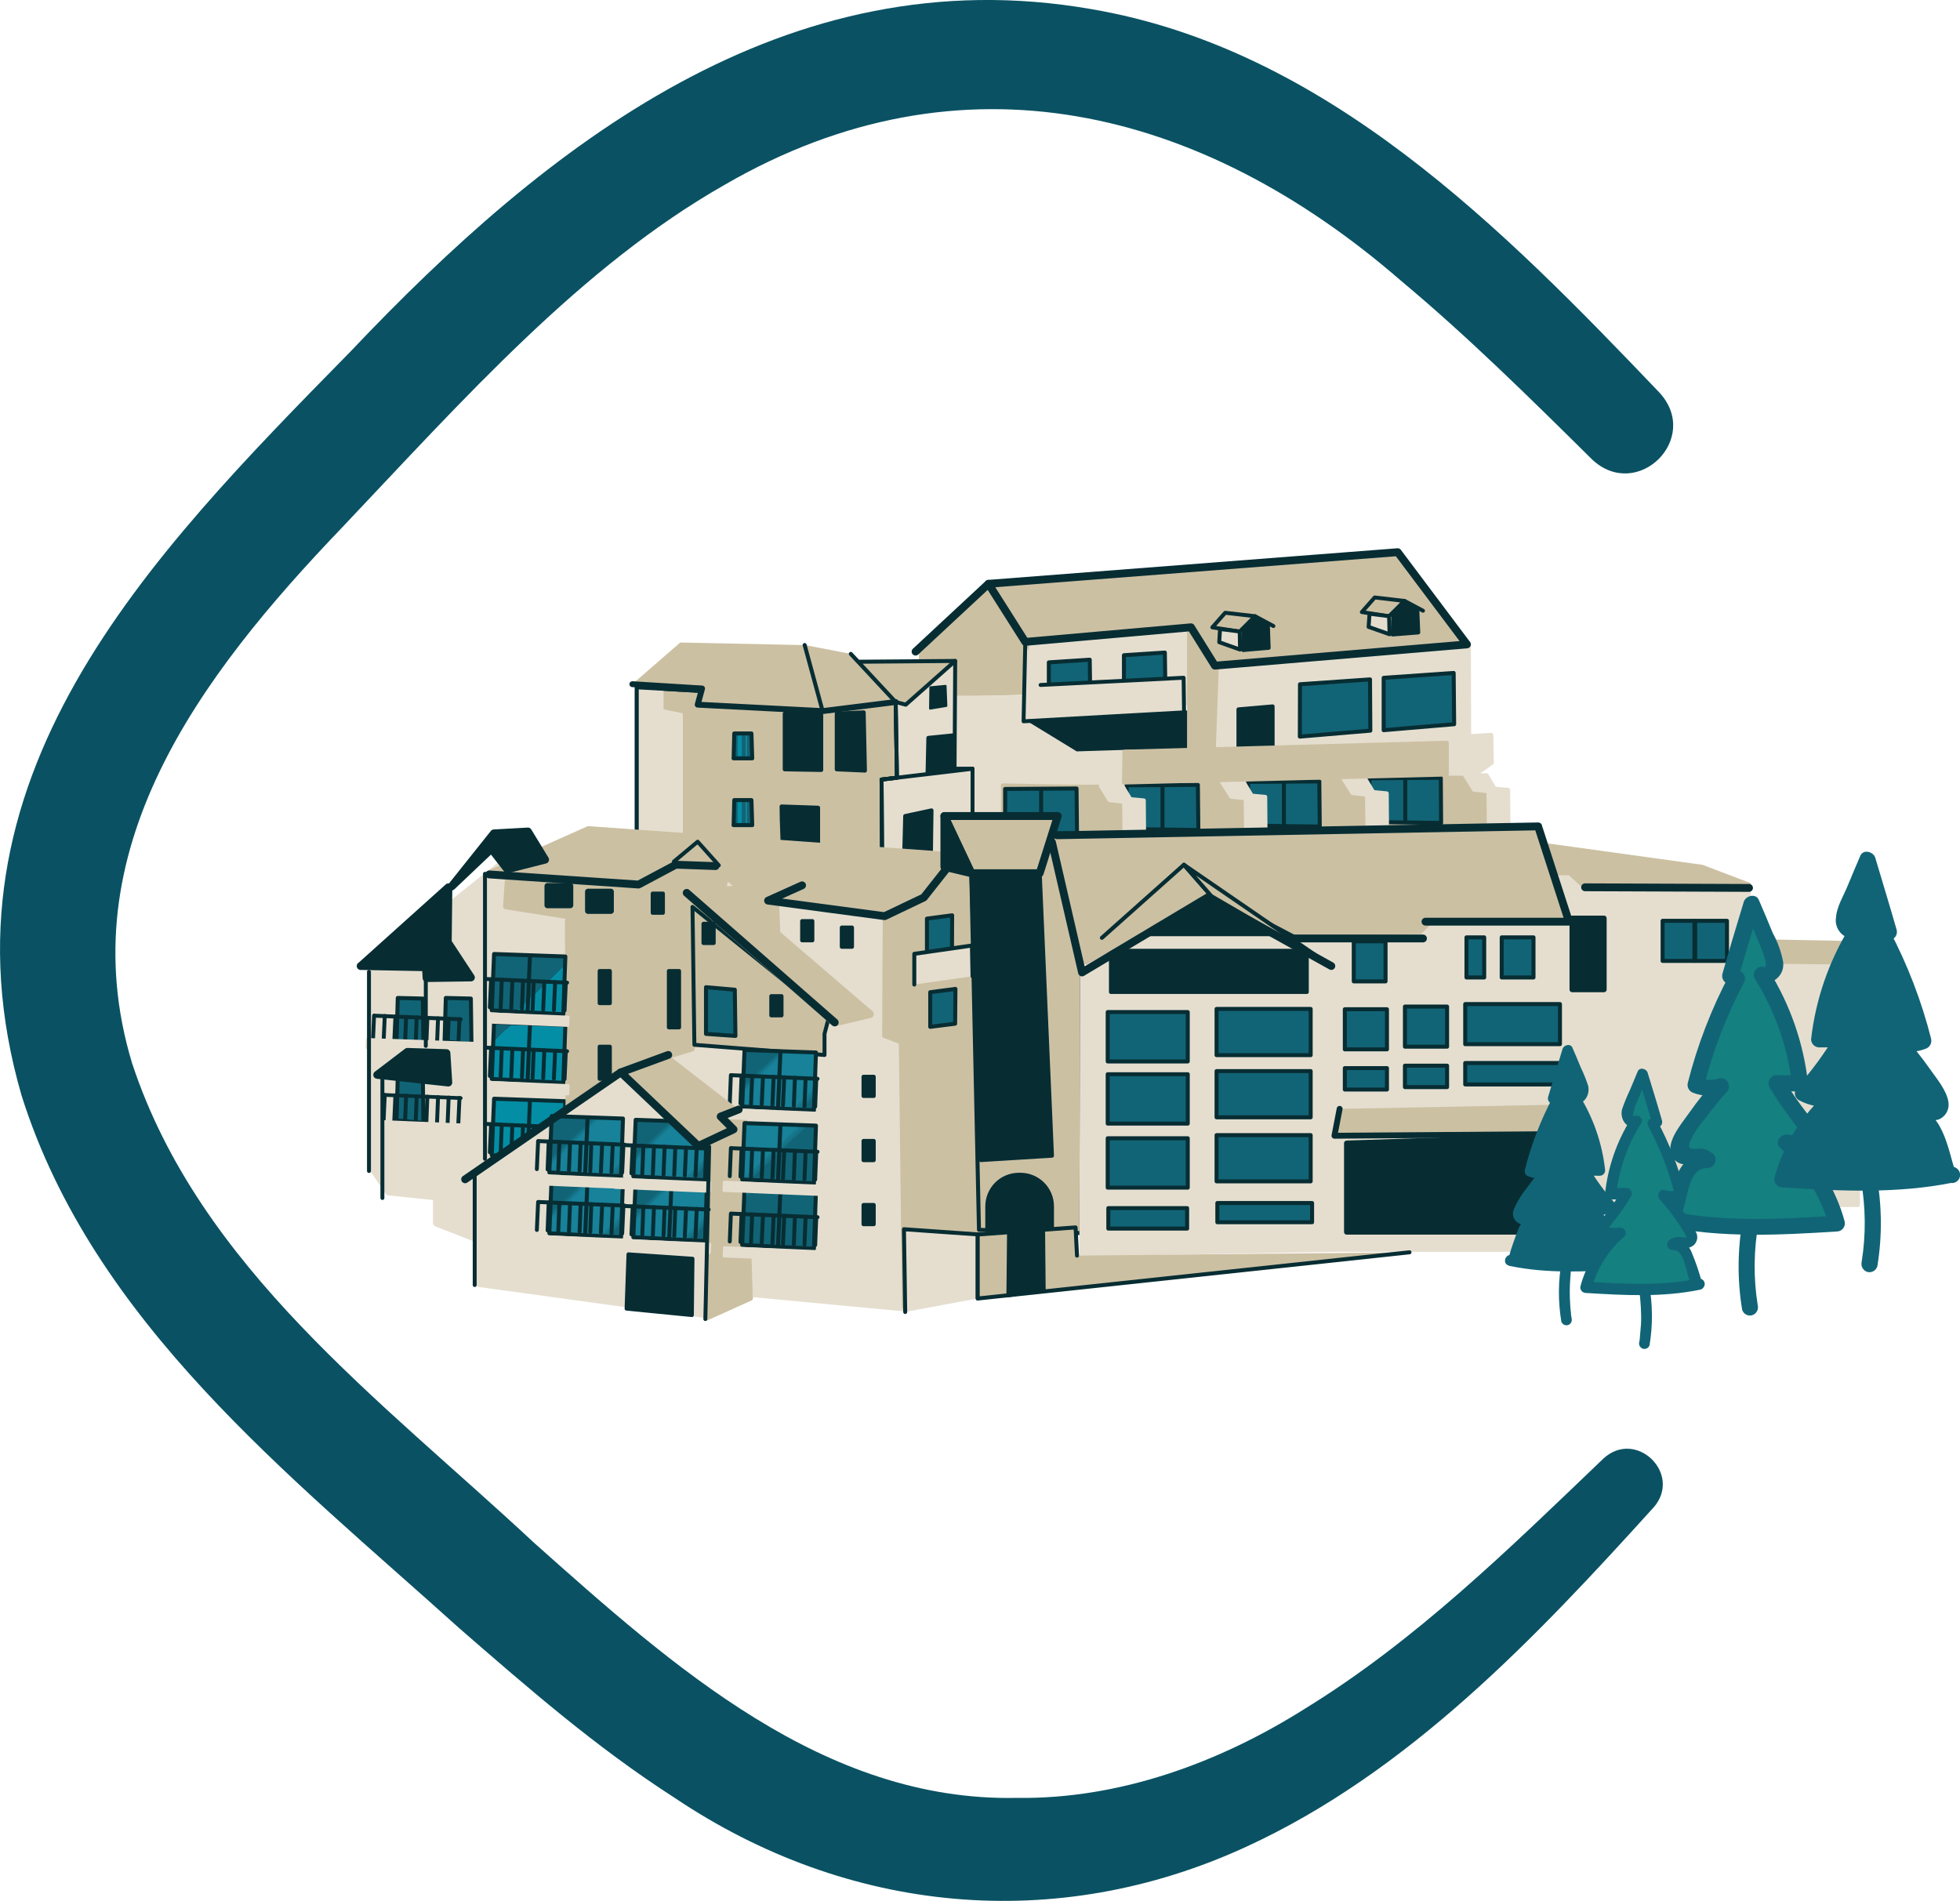 <?xml version="1.0" encoding="UTF-8"?>
<svg id="Layer_1" xmlns="http://www.w3.org/2000/svg" version="1.1" xmlns:xlink="http://www.w3.org/1999/xlink" viewBox="0 0 249.72 242.22">
  <!-- Generator: Adobe Illustrator 29.8.1, SVG Export Plug-In . SVG Version: 2.1.1 Build 2)  -->
  <defs>
    <style>
      .st0, .st1, .st2, .st3, .st4, .st5, .st6, .st7, .st8, .st9, .st10, .st11, .st12, .st13, .st14, .st15, .st16, .st17, .st18, .st19, .st20, .st21, .st22, .st23, .st24, .st25, .st26, .st27, .st28, .st29, .st30, .st31, .st32, .st33, .st34, .st35, .st36, .st37, .st38, .st39, .st40, .st41, .st42, .st43, .st44, .st45, .st46, .st47, .st48, .st49, .st50, .st51, .st52, .st53, .st54, .st55, .st56, .st57, .st58, .st59, .st60, .st61, .st62, .st63, .st64, .st65, .st66, .st67, .st68, .st69, .st70, .st71, .st72, .st73, .st74 {
        stroke-linecap: round;
        stroke-linejoin: round;
      }

      .st0, .st6, .st9, .st19, .st75, .st24, .st43, .st48, .st60, .st71 {
        fill: #ccc0a3;
      }

      .st0, .st6, .st19, .st48, .st60 {
        stroke: #ccc0a3;
      }

      .st0, .st42 {
        stroke-width: .76px;
      }

      .st1 {
        fill: url(#linear-gradient40);
      }

      .st1, .st2, .st3, .st4, .st5, .st7, .st8, .st9, .st10, .st11, .st12, .st13, .st14, .st16, .st17, .st18, .st20, .st22, .st23, .st24, .st25, .st26, .st27, .st28, .st29, .st30, .st31, .st32, .st34, .st35, .st36, .st37, .st38, .st39, .st40, .st41, .st42, .st43, .st44, .st45, .st46, .st47, .st49, .st50, .st51, .st52, .st53, .st54, .st55, .st56, .st57, .st58, .st59, .st61, .st62, .st63, .st65, .st66, .st67, .st68, .st70, .st71, .st74 {
        stroke: #072d33;
      }

      .st1, .st2, .st4, .st5, .st8, .st10, .st11, .st13, .st15, .st17, .st20, .st22, .st23, .st24, .st25, .st26, .st27, .st30, .st31, .st32, .st33, .st34, .st35, .st36, .st37, .st38, .st39, .st40, .st41, .st44, .st45, .st46, .st47, .st49, .st50, .st52, .st53, .st54, .st55, .st56, .st57, .st58, .st59, .st60, .st61, .st62, .st63, .st65, .st67, .st68, .st70, .st74 {
        stroke-width: .51px;
      }

      .st2 {
        fill: url(#linear-gradient13);
      }

      .st3, .st16, .st19, .st28, .st43 {
        stroke-width: .5px;
      }

      .st3, .st18, .st29, .st42, .st51, .st59, .st66 {
        fill: #072d33;
      }

      .st4 {
        fill: url(#linear-gradient27);
      }

      .st5 {
        fill: url(#linear-gradient25);
      }

      .st6 {
        stroke-width: .59px;
      }

      .st7, .st12, .st14, .st15, .st16, .st35 {
        fill: none;
      }

      .st8 {
        fill: url(#linear-gradient12);
      }

      .st9, .st14 {
        stroke-width: .75px;
      }

      .st76 {
        fill: #116476;
      }

      .st10 {
        fill: url(#linear-gradient24);
      }

      .st11 {
        fill: url(#linear-gradient26);
      }

      .st12 {
        stroke-width: .47px;
      }

      .st77 {
        stroke-miterlimit: 10;
      }

      .st77, .st15, .st21, .st33, .st64, .st69, .st72, .st73 {
        stroke: #e5decf;
      }

      .st77, .st21, .st28, .st33, .st46, .st64, .st69, .st72, .st73 {
        fill: #e5decf;
      }

      .st13 {
        fill: url(#linear-gradient5);
      }

      .st17 {
        fill: url(#linear-gradient32);
      }

      .st20 {
        fill: url(#linear-gradient22);
      }

      .st21 {
        stroke-width: .31px;
      }

      .st22 {
        fill: url(#linear-gradient);
      }

      .st23 {
        fill: url(#linear-gradient15);
      }

      .st25 {
        fill: url(#linear-gradient2);
      }

      .st26 {
        fill: url(#linear-gradient28);
      }

      .st27 {
        fill: url(#linear-gradient43);
      }

      .st78 {
        fill: #9ad0bb;
      }

      .st29, .st64 {
        stroke-width: .3px;
      }

      .st79 {
        fill: #0a5263;
      }

      .st30 {
        fill: url(#linear-gradient41);
      }

      .st31 {
        fill: url(#linear-gradient42);
      }

      .st32 {
        fill: url(#linear-gradient44);
      }

      .st34 {
        fill: url(#linear-gradient11);
      }

      .st80 {
        fill: #148080;
      }

      .st36 {
        fill: url(#linear-gradient17);
      }

      .st37 {
        fill: url(#linear-gradient36);
      }

      .st38 {
        fill: url(#linear-gradient35);
      }

      .st39 {
        fill: url(#linear-gradient1);
      }

      .st40 {
        fill: url(#linear-gradient7);
      }

      .st41 {
        fill: url(#linear-gradient19);
      }

      .st44 {
        fill: url(#linear-gradient23);
      }

      .st45 {
        fill: url(#linear-gradient8);
      }

      .st47 {
        fill: url(#linear-gradient37);
      }

      .st49 {
        fill: url(#linear-gradient3);
      }

      .st50 {
        fill: url(#linear-gradient4);
      }

      .st51 {
        stroke-width: .48px;
      }

      .st52 {
        fill: url(#linear-gradient39);
      }

      .st53 {
        fill: url(#linear-gradient18);
      }

      .st54 {
        fill: url(#linear-gradient31);
      }

      .st55 {
        fill: url(#linear-gradient38);
      }

      .st56 {
        fill: url(#linear-gradient16);
      }

      .st57 {
        fill: url(#linear-gradient21);
      }

      .st58 {
        fill: url(#linear-gradient9);
      }

      .st61 {
        fill: url(#linear-gradient34);
      }

      .st62 {
        fill: url(#linear-gradient14);
      }

      .st63 {
        fill: url(#linear-gradient33);
      }

      .st65 {
        fill: url(#linear-gradient20);
      }

      .st66 {
        stroke-width: .68px;
      }

      .st67 {
        fill: url(#linear-gradient30);
      }

      .st68 {
        fill: url(#linear-gradient10);
      }

      .st69 {
        stroke-width: .33px;
      }

      .st70 {
        fill: url(#linear-gradient6);
      }

      .st73 {
        stroke-width: .33px;
      }

      .st74 {
        fill: url(#linear-gradient29);
      }
    </style>
    <linearGradient id="linear-gradient" x1="-61.32" y1="283.9" x2="-54.89" y2="278.36" gradientTransform="translate(619.48 2313.56) scale(9.38 -7.7)" gradientUnits="userSpaceOnUse">
      <stop offset=".25" stop-color="#116476"/>
      <stop offset=".25" stop-color="#0e6c7f"/>
      <stop offset=".25" stop-color="#097b90"/>
      <stop offset=".25" stop-color="#06869c"/>
      <stop offset=".25" stop-color="#048ca3"/>
      <stop offset=".25" stop-color="#048ea5"/>
      <stop offset=".42" stop-color="#048ea5"/>
      <stop offset=".45" stop-color="#048ea5"/>
      <stop offset=".46" stop-color="#048ba2"/>
      <stop offset=".46" stop-color="#078298"/>
      <stop offset=".46" stop-color="#0b7488"/>
      <stop offset=".47" stop-color="#116476"/>
      <stop offset=".49" stop-color="#116476"/>
      <stop offset=".65" stop-color="#116476"/>
      <stop offset=".66" stop-color="#17829a"/>
      <stop offset=".74" stop-color="#188299"/>
      <stop offset=".74" stop-color="#198299"/>
      <stop offset=".74" stop-color="#177c92"/>
      <stop offset=".75" stop-color="#136d80"/>
      <stop offset=".75" stop-color="#116476"/>
    </linearGradient>
    <linearGradient id="linear-gradient1" x1="-63.28" y1="285.48" x2="-56.85" y2="279.94" gradientTransform="translate(637.52 2317.27) scale(9.38 -7.68)" xlink:href="#linear-gradient"/>
    <linearGradient id="linear-gradient2" x1="-63.27" y1="285.58" x2="-56.85" y2="280.05" gradientTransform="translate(626.83 2323.52) scale(9.38 -7.7)" xlink:href="#linear-gradient"/>
    <linearGradient id="linear-gradient3" x1="-64.19" y1="286.27" x2="-57.78" y2="280.72" gradientTransform="translate(653.11 2319.21) scale(9.4 -7.68)" xlink:href="#linear-gradient"/>
    <linearGradient id="linear-gradient4" x1="-63.77" y1="285.91" x2="-57.36" y2="280.36" gradientTransform="translate(652.95 2311.21) scale(9.4 -7.68)" xlink:href="#linear-gradient"/>
    <linearGradient id="linear-gradient5" x1="-63.31" y1="285.58" x2="-56.9" y2="280.05" gradientTransform="translate(652.95 2307.35) scale(9.4 -7.7)" xlink:href="#linear-gradient"/>
    <linearGradient id="linear-gradient6" x1="-63.28" y1="285.58" x2="-56.85" y2="280.05" gradientTransform="translate(637.52 2316.25) scale(9.38 -7.7)" xlink:href="#linear-gradient"/>
    <linearGradient id="linear-gradient7" x1="-63.28" y1="285.5" x2="-56.85" y2="279.96" gradientTransform="translate(626.83 2310.31) scale(9.38 -7.68)" xlink:href="#linear-gradient"/>
    <linearGradient id="linear-gradient8" x1="-60.83" y1="283.48" x2="-54.41" y2="277.94" gradientTransform="translate(619.48 2303.84) scale(9.38 -7.7)" xlink:href="#linear-gradient"/>
    <linearGradient id="linear-gradient9" x1="-60.39" y1="283.02" x2="-53.97" y2="277.47" gradientTransform="translate(619.48 2289.66) scale(9.38 -7.68)" xlink:href="#linear-gradient"/>
    <linearGradient id="linear-gradient10" x1="-28.27" y1="270.57" x2="-10.72" y2="263.33" gradientTransform="translate(142.89 1718.08) scale(3.43 -5.89)" xlink:href="#linear-gradient"/>
    <linearGradient id="linear-gradient11" x1="-29.45" y1="271.06" x2="-11.9" y2="263.82" gradientTransform="translate(149.01 1718.08) scale(3.43 -5.89)" xlink:href="#linear-gradient"/>
    <linearGradient id="linear-gradient12" x1="-29.65" y1="271.13" x2="-12.09" y2="263.9" gradientTransform="translate(142.89 1728.12) scale(3.43 -5.89)" xlink:href="#linear-gradient"/>
    <linearGradient id="linear-gradient13" x1="-58.12" y1="286.46" x2="-42.96" y2="280.46" gradientTransform="translate(372.54 2213.62) scale(5.31 -7.56)" xlink:href="#linear-gradient"/>
    <linearGradient id="linear-gradient14" x1="-58.12" y1="286.37" x2="-42.96" y2="280.35" gradientTransform="translate(382.12 2206.28) scale(5.31 -7.54)" xlink:href="#linear-gradient"/>
    <linearGradient id="linear-gradient15" x1="-69.17" y1="287.29" x2="-56.76" y2="278.66" gradientTransform="translate(691.28 2126.2) scale(8.98 -7.28)" xlink:href="#linear-gradient"/>
    <linearGradient id="linear-gradient16" x1="-69.17" y1="287.29" x2="-56.76" y2="278.66" gradientTransform="translate(701.95 2125.38) scale(8.98 -7.28)" xlink:href="#linear-gradient"/>
    <linearGradient id="linear-gradient17" x1="-69.36" y1="278.4" x2="-57.12" y2="267.42" gradientTransform="translate(712.64 1645.38) scale(9.14 -5.75)" xlink:href="#linear-gradient"/>
    <linearGradient id="linear-gradient18" x1="-69.36" y1="278.4" x2="-57.12" y2="267.42" gradientTransform="translate(697.17 1645.84) scale(9.14 -5.75)" xlink:href="#linear-gradient"/>
    <linearGradient id="linear-gradient19" x1="-69.36" y1="278.4" x2="-57.12" y2="267.42" gradientTransform="translate(681.71 1646.28) scale(9.14 -5.75)" xlink:href="#linear-gradient"/>
    <linearGradient id="linear-gradient20" x1="-69.37" y1="278.4" x2="-57.16" y2="267.42" gradientTransform="translate(667.79 1646.73) scale(9.16 -5.75)" xlink:href="#linear-gradient"/>
    <linearGradient id="linear-gradient21" x1="-4.13" y1="226.26" x2="-3.13" y2="226.26" gradientTransform="translate(103.26 812.97) scale(2.38 -3.17)" xlink:href="#linear-gradient"/>
    <linearGradient id="linear-gradient22" x1="-4.13" y1="226.85" x2="-3.13" y2="226.85" gradientTransform="translate(103.26 827.88) scale(2.38 -3.19)" xlink:href="#linear-gradient"/>
    <linearGradient id="linear-gradient23" x1="-73.33" y1="281.7" x2="-61.76" y2="268.41" gradientTransform="translate(916.02 1735.56) scale(11.99 -5.89)" xlink:href="#linear-gradient"/>
    <linearGradient id="linear-gradient24" x1="-72.11" y1="223.71" x2="-62.01" y2="195.69" gradientTransform="translate(922.37 641.85) scale(12.07 -2.45)" xlink:href="#linear-gradient"/>
    <linearGradient id="linear-gradient25" x1="-71.33" y1="283.04" x2="-59.12" y2="271.87" gradientTransform="translate(761.94 1864.44) scale(10.2 -6.29)" xlink:href="#linear-gradient"/>
    <linearGradient id="linear-gradient26" x1="-73.33" y1="281.7" x2="-61.76" y2="268.41" gradientTransform="translate(916.02 1727.4) scale(11.99 -5.89)" xlink:href="#linear-gradient"/>
    <linearGradient id="linear-gradient27" x1="-71.33" y1="283.04" x2="-59.12" y2="271.87" gradientTransform="translate(761.94 1856.27) scale(10.2 -6.29)" xlink:href="#linear-gradient"/>
    <linearGradient id="linear-gradient28" x1="-57.37" y1="269.44" x2="-43.44" y2="261.18" gradientTransform="translate(414.94 1469.62) scale(5.37 -5.11)" xlink:href="#linear-gradient"/>
    <linearGradient id="linear-gradient29" x1="-48.14" y1="268.25" x2="-32.63" y2="261.31" gradientTransform="translate(313.2 1460.96) scale(4.05 -5.11)" xlink:href="#linear-gradient"/>
    <linearGradient id="linear-gradient30" x1="-48.14" y1="268.25" x2="-32.63" y2="261.32" gradientTransform="translate(332.06 1460.47) scale(4.05 -5.11)" xlink:href="#linear-gradient"/>
    <linearGradient id="linear-gradient31" x1="-48.14" y1="268.25" x2="-32.63" y2="261.32" gradientTransform="translate(352.55 1458.35) scale(4.05 -5.11)" xlink:href="#linear-gradient"/>
    <linearGradient id="linear-gradient32" x1="-48.14" y1="268.25" x2="-32.63" y2="261.32" gradientTransform="translate(356.7 1458.35) scale(4.05 -5.11)" xlink:href="#linear-gradient"/>
    <linearGradient id="linear-gradient33" x1="-18.17" y1="266.63" x2="2.45" y2="261.5" gradientTransform="translate(187.28 1460.47) scale(2.26 -5.11)" xlink:href="#linear-gradient"/>
    <linearGradient id="linear-gradient34" x1="-55.35" y1="222.68" x2="-43.67" y2="209.76" gradientTransform="translate(414.94 714.61) scale(5.37 -2.73)" xlink:href="#linear-gradient"/>
    <linearGradient id="linear-gradient35" x1="-57.37" y1="269.44" x2="-43.44" y2="261.18" gradientTransform="translate(422.6 1469.29) scale(5.37 -5.11)" xlink:href="#linear-gradient"/>
    <linearGradient id="linear-gradient36" x1="-55.35" y1="222.69" x2="-43.67" y2="209.76" gradientTransform="translate(422.6 714.29) scale(5.37 -2.73)" xlink:href="#linear-gradient"/>
    <linearGradient id="linear-gradient37" x1="-73.12" y1="275.45" x2="-61.89" y2="260.48" gradientTransform="translate(953.96 1468.97) scale(12.07 -5.11)" xlink:href="#linear-gradient"/>
    <linearGradient id="linear-gradient38" x1="-72.22" y1="233.92" x2="-62" y2="208.46" gradientTransform="translate(953.96 713.95) scale(12.07 -2.73)" xlink:href="#linear-gradient"/>
    <linearGradient id="linear-gradient39" x1="-73.33" y1="281.7" x2="-61.76" y2="268.41" gradientTransform="translate(916.02 1719.48) scale(11.99 -5.89)" xlink:href="#linear-gradient"/>
    <linearGradient id="linear-gradient40" x1="-71.33" y1="283.04" x2="-59.12" y2="271.87" gradientTransform="translate(761.94 1848.35) scale(10.2 -6.29)" xlink:href="#linear-gradient"/>
    <linearGradient id="linear-gradient41" x1="-69.42" y1="226.24" x2="-59.03" y2="203.73" gradientTransform="translate(749.52 693.9) scale(10.04 -2.61)" xlink:href="#linear-gradient"/>
    <linearGradient id="linear-gradient42" x1="-36.67" y1="263.81" x2="-21.34" y2="258.05" gradientTransform="translate(193.37 1368.04) scale(3.21 -4.83)" xlink:href="#linear-gradient"/>
    <linearGradient id="linear-gradient43" x1="-36.68" y1="263.81" x2="-21.34" y2="258.06" gradientTransform="translate(193.79 1377.74) scale(3.21 -4.83)" xlink:href="#linear-gradient"/>
    <linearGradient id="linear-gradient44" x1="-39.38" y1="276.07" x2="-23.32" y2="269.21" gradientTransform="translate(207.31 1819.16) scale(3.75 -6.2)" xlink:href="#linear-gradient"/>
  </defs>
  <g id="Groupe_6227">
    <path id="Tracé_107" class="st79" d="M210.68,192.08c-14.92,16.48-31.15,33.69-51.86,43.22-24.24,11.18-50.84,8.59-72.87-6.22-10.13-6.51-18.87-14.17-27.47-21.64-21.52-19.41-46.61-38.93-55.73-67.84-11.7-40.33,16.17-68.59,41.89-94.79C69.65,18.4,100.1-5.6,138.97,1.15c29.95,5.06,52.52,27.99,72.48,48.9,5.33,5.85-2.85,13.88-8.59,8.51-8.03-7.95-16-15.81-24.39-22.81-25.37-22.01-55.93-29.71-86.13-12.21-18.33,10.43-33.25,27.32-48.76,43.68-18.12,18.92-34.92,41.18-26.76,68.23,8.57,26.05,31.8,43.01,51.25,61.16,17.67,15.73,36.9,32.98,61.47,32.48,13.01.19,25.76-4.45,36.71-11.36,14.15-8.7,25.89-20.25,38.02-31.86,4.14-3.87,10.15,1.93,6.41,6.22h0v-.02Z"/>
  </g>
  <g id="Résidences_VIP">
    <path id="Tracé_255" class="st72" d="M115.17,166.59l-19.18-1.8-5.89,2.69-29.05-3.99.08-5.55-5.47-2.13v-3.35l-6.13-.64-2.04-3.03.24-25.7,17.22-13.73,19.43-2.19,28.4,4.49,3.43,25.38-1.06,29.55Z"/>
    <g id="fenetre">
      <path id="Tracé_256" class="st22" d="M62.95,140l-.3,7.2,9.12.5.26-7.38-9.08-.32Z"/>
      <line id="Ligne_175" class="st35" x1="67.52" y1="140.29" x2="67.2" y2="147.78"/>
    </g>
    <g id="Balcon">
      <line id="Ligne_176" class="st16" x1="61.79" y1="143.21" x2="72.25" y2="143.67"/>
      <line id="Ligne_177" class="st16" x1="72.09" y1="143.67" x2="71.93" y2="147.22"/>
      <line id="Ligne_178" class="st16" x1="70.73" y1="143.61" x2="70.57" y2="147.16"/>
      <line id="Ligne_179" class="st16" x1="69.36" y1="143.55" x2="69.22" y2="147.1"/>
      <line id="Ligne_180" class="st16" x1="68" y1="143.49" x2="67.86" y2="147.04"/>
      <line id="Ligne_181" class="st16" x1="66.64" y1="143.43" x2="66.5" y2="146.98"/>
      <line id="Ligne_182" class="st16" x1="65.28" y1="143.37" x2="65.14" y2="146.94"/>
      <line id="Ligne_183" class="st16" x1="63.93" y1="143.33" x2="63.79" y2="146.88"/>
      <line id="Ligne_184" class="st16" x1="62.57" y1="143.27" x2="62.41" y2="146.82"/>
    </g>
    <path id="Tracé_257" class="st19" d="M95.66,165.46l-.72-24.24-2.61.66.16,2.77-1.95.82-.66,22.61,5.79-2.61Z"/>
    <path id="Tracé_258" class="st77" d="M78.43,137.78l-16.4,10.7,5.78,11.91,17.96-1.46-2.77-17.64-4.57-3.51Z"/>
    <g id="fenetre-2">
      <path id="Tracé_259" class="st39" d="M80.99,150.45l-.3,7.2,9.14.48.24-7.36-9.08-.32Z"/>
      <line id="Ligne_185" class="st35" x1="85.56" y1="150.75" x2="85.24" y2="158.23"/>
    </g>
    <g id="Balcon-2">
      <line id="Ligne_186" class="st16" x1="79.31" y1="153.66" x2="90.29" y2="154.12"/>
      <line id="Ligne_187" class="st16" x1="90.13" y1="154.1" x2="89.97" y2="157.65"/>
      <line id="Ligne_188" class="st16" x1="88.77" y1="154.04" x2="88.61" y2="157.61"/>
      <line id="Ligne_189" class="st16" x1="87.41" y1="154" x2="87.25" y2="157.55"/>
      <line id="Ligne_190" class="st16" x1="86.04" y1="153.94" x2="85.9" y2="157.49"/>
      <line id="Ligne_191" class="st16" x1="84.68" y1="153.88" x2="84.54" y2="157.43"/>
      <line id="Ligne_192" class="st16" x1="83.32" y1="153.82" x2="83.18" y2="157.37"/>
      <line id="Ligne_193" class="st16" x1="81.97" y1="153.76" x2="81.83" y2="157.32"/>
      <line id="Ligne_194" class="st16" x1="80.61" y1="153.7" x2="80.45" y2="157.28"/>
      <line id="Ligne_195" class="st16" x1="79.25" y1="153.66" x2="79.09" y2="157.21"/>
    </g>
    <rect id="Rectangle_182" class="st69" x="83.84" y="152.75" width="1.1" height="12.07" transform="translate(-77.8 236.44) rotate(-87.59)"/>
    <g id="fenetre-3">
      <path id="Tracé_260" class="st25" d="M70.29,149.95l-.3,7.2,9.14.5.24-7.38-9.08-.32Z"/>
      <line id="Ligne_196" class="st35" x1="74.86" y1="150.25" x2="74.54" y2="157.75"/>
    </g>
    <g id="Balcon-3">
      <line id="Ligne_197" class="st16" x1="68.62" y1="153.16" x2="79.59" y2="153.62"/>
      <line id="Ligne_198" class="st16" x1="79.43" y1="153.62" x2="79.27" y2="157.18"/>
      <line id="Ligne_199" class="st16" x1="78.07" y1="153.56" x2="77.91" y2="157.11"/>
      <line id="Ligne_200" class="st16" x1="76.72" y1="153.5" x2="76.56" y2="157.05"/>
      <line id="Ligne_201" class="st16" x1="75.34" y1="153.44" x2="75.2" y2="156.99"/>
      <line id="Ligne_202" class="st16" x1="73.98" y1="153.38" x2="73.84" y2="156.95"/>
      <line id="Ligne_203" class="st16" x1="72.63" y1="153.34" x2="72.49" y2="156.9"/>
      <line id="Ligne_204" class="st16" x1="71.27" y1="153.28" x2="71.13" y2="156.84"/>
      <line id="Ligne_205" class="st16" x1="69.91" y1="153.22" x2="69.77" y2="156.78"/>
      <line id="Ligne_206" class="st16" x1="68.56" y1="153.16" x2="68.4" y2="156.72"/>
    </g>
    <rect id="Rectangle_183" class="st69" x="73.16" y="152.25" width="1.1" height="12.07" transform="translate(-87.53 225.28) rotate(-87.59)"/>
    <path id="Tracé_261" class="st60" d="M72.23,117.29l.08,24.16,8-5.31,7.92-2.43,4.33-21.81-4.01-3.33-16.32,8.72Z"/>
    <path id="Tracé_262" class="st0" d="M64.72,111.82l-.24,3.67,21.71,3.43.48-9.3-21.95,2.2Z"/>
    <path id="Tracé_263" class="st43" d="M88.23,115.57l.24,17.56,16.58,1.3v-2.7l.56-2.12-17.38-14.05Z"/>
    <rect id="Rectangle_184" class="st69" x="65.82" y="142.3" width="1.1" height="12.07" transform="translate(-84.62 208.41) rotate(-87.59)"/>
    <path id="Tracé_264" class="st19" d="M115.17,166.6l-.4-33.78-2.13-.82.08-15.27,4.99-2.38,3.99-5.23,2.87,3.19,1.22,52.4-10.62,1.88Z"/>
    <g id="fenetre-4">
      <path id="Tracé_265" class="st49" d="M94.86,151.43l-.3,7.2,9.14.48.26-7.36-9.1-.32Z"/>
      <line id="Ligne_207" class="st35" x1="99.43" y1="151.73" x2="99.11" y2="159.21"/>
    </g>
    <g id="Balcon-4">
      <line id="Ligne_208" class="st16" x1="93.18" y1="154.64" x2="104.16" y2="155.1"/>
      <line id="Ligne_209" class="st16" x1="104" y1="155.08" x2="103.86" y2="158.65"/>
      <line id="Ligne_210" class="st16" x1="102.64" y1="155.04" x2="102.5" y2="158.59"/>
      <line id="Ligne_211" class="st16" x1="101.28" y1="154.98" x2="101.14" y2="158.53"/>
      <line id="Ligne_212" class="st16" x1="99.92" y1="154.92" x2="99.76" y2="158.47"/>
      <line id="Ligne_213" class="st16" x1="98.57" y1="154.86" x2="98.41" y2="158.41"/>
      <line id="Ligne_214" class="st16" x1="97.21" y1="154.8" x2="97.05" y2="158.35"/>
      <line id="Ligne_215" class="st16" x1="95.83" y1="154.74" x2="95.69" y2="158.29"/>
      <line id="Ligne_216" class="st16" x1="94.48" y1="154.68" x2="94.34" y2="158.25"/>
      <line id="Ligne_217" class="st16" x1="93.12" y1="154.64" x2="92.98" y2="158.19"/>
    </g>
    <rect id="Rectangle_185" class="st69" x="97.74" y="153.73" width="1.1" height="12.07" transform="translate(-65.46 251.25) rotate(-87.59)"/>
    <g id="fenetre-5">
      <path id="Tracé_266" class="st50" d="M94.86,143.11l-.3,7.18,9.14.5.26-7.36-9.1-.32Z"/>
      <line id="Ligne_218" class="st35" x1="99.43" y1="143.41" x2="99.11" y2="150.89"/>
    </g>
    <g id="Balcon-5">
      <line id="Ligne_219" class="st16" x1="93.18" y1="146.3" x2="104.16" y2="146.76"/>
      <line id="Ligne_220" class="st16" x1="104" y1="146.76" x2="103.86" y2="150.31"/>
      <line id="Ligne_221" class="st16" x1="102.64" y1="146.7" x2="102.5" y2="150.25"/>
      <line id="Ligne_222" class="st16" x1="101.28" y1="146.64" x2="101.14" y2="150.21"/>
      <line id="Ligne_223" class="st16" x1="99.92" y1="146.6" x2="99.76" y2="150.15"/>
      <line id="Ligne_224" class="st16" x1="98.57" y1="146.54" x2="98.41" y2="150.09"/>
      <line id="Ligne_225" class="st16" x1="97.21" y1="146.48" x2="97.05" y2="150.03"/>
      <line id="Ligne_226" class="st16" x1="95.83" y1="146.42" x2="95.69" y2="149.97"/>
      <line id="Ligne_227" class="st16" x1="94.48" y1="146.36" x2="94.34" y2="149.91"/>
      <line id="Ligne_228" class="st16" x1="93.12" y1="146.3" x2="92.98" y2="149.87"/>
    </g>
    <rect id="Rectangle_186" class="st69" x="97.73" y="145.37" width="1.1" height="12.07" transform="translate(-57.13 243.24) rotate(-87.59)"/>
    <g id="fenetre-6">
      <path id="Tracé_267" class="st13" d="M94.86,133.79l-.3,7.2,9.14.5.26-7.38-9.1-.32Z"/>
      <line id="Ligne_229" class="st35" x1="99.43" y1="134.09" x2="99.11" y2="141.59"/>
    </g>
    <g id="Balcon-6">
      <line id="Ligne_230" class="st16" x1="93.18" y1="137" x2="104.16" y2="137.46"/>
      <line id="Ligne_231" class="st16" x1="104" y1="137.46" x2="103.86" y2="141.01"/>
      <line id="Ligne_232" class="st16" x1="102.64" y1="137.4" x2="102.5" y2="140.95"/>
      <line id="Ligne_233" class="st16" x1="101.28" y1="137.34" x2="101.14" y2="140.89"/>
      <line id="Ligne_234" class="st16" x1="99.92" y1="137.28" x2="99.76" y2="140.83"/>
      <line id="Ligne_235" class="st16" x1="98.57" y1="137.22" x2="98.41" y2="140.79"/>
      <line id="Ligne_236" class="st16" x1="97.21" y1="137.18" x2="97.05" y2="140.73"/>
      <line id="Ligne_237" class="st16" x1="95.83" y1="137.12" x2="95.69" y2="140.67"/>
      <line id="Ligne_238" class="st16" x1="94.48" y1="137.06" x2="94.34" y2="140.61"/>
      <line id="Ligne_239" class="st16" x1="93.12" y1="137" x2="92.98" y2="140.55"/>
    </g>
    <rect id="Rectangle_187" class="st69" x="97.73" y="136.08" width="1.1" height="12.07" transform="translate(-47.84 234.35) rotate(-87.59)"/>
    <g id="fenetre-7">
      <line id="Ligne_240" class="st15" x1="85.56" y1="142.99" x2="85.24" y2="150.47"/>
      <path id="Tracé_268" class="st70" d="M80.99,142.69l-.3,7.2,9.14.5.24-7.38-9.08-.32Z"/>
    </g>
    <g id="Balcon-7">
      <line id="Ligne_241" class="st16" x1="79.31" y1="145.9" x2="90.29" y2="146.36"/>
      <line id="Ligne_242" class="st16" x1="90.13" y1="146.36" x2="89.97" y2="149.91"/>
      <line id="Ligne_243" class="st16" x1="88.77" y1="146.3" x2="88.61" y2="149.85"/>
      <line id="Ligne_244" class="st16" x1="87.41" y1="146.24" x2="87.25" y2="149.79"/>
      <line id="Ligne_245" class="st16" x1="86.04" y1="146.18" x2="85.9" y2="149.73"/>
      <line id="Ligne_246" class="st16" x1="84.68" y1="146.12" x2="84.54" y2="149.67"/>
      <line id="Ligne_247" class="st16" x1="83.32" y1="146.06" x2="83.18" y2="149.63"/>
      <line id="Ligne_248" class="st16" x1="81.97" y1="146.02" x2="81.83" y2="149.57"/>
      <line id="Ligne_249" class="st16" x1="80.61" y1="145.96" x2="80.45" y2="149.51"/>
      <line id="Ligne_250" class="st16" x1="79.25" y1="145.9" x2="79.09" y2="149.45"/>
    </g>
    <rect id="Rectangle_188" class="st69" x="83.85" y="144.98" width="1.1" height="12.07" transform="translate(-70.03 228.99) rotate(-87.59)"/>
    <g id="fenetre-8">
      <path id="Tracé_269" class="st40" d="M70.29,142.21l-.3,7.18,9.14.5.24-7.36-9.08-.32Z"/>
      <line id="Ligne_251" class="st35" x1="74.86" y1="142.51" x2="74.54" y2="149.99"/>
    </g>
    <g id="Balcon-8">
      <line id="Ligne_252" class="st16" x1="68.62" y1="145.4" x2="79.59" y2="145.86"/>
      <line id="Ligne_253" class="st16" x1="79.43" y1="145.86" x2="79.27" y2="149.41"/>
      <line id="Ligne_254" class="st16" x1="78.07" y1="145.8" x2="77.91" y2="149.35"/>
      <line id="Ligne_255" class="st16" x1="76.72" y1="145.74" x2="76.56" y2="149.31"/>
      <line id="Ligne_256" class="st16" x1="75.34" y1="145.7" x2="75.2" y2="149.25"/>
      <line id="Ligne_257" class="st16" x1="73.98" y1="145.64" x2="73.84" y2="149.19"/>
      <line id="Ligne_258" class="st16" x1="72.63" y1="145.58" x2="72.49" y2="149.13"/>
      <line id="Ligne_259" class="st16" x1="71.27" y1="145.52" x2="71.13" y2="149.07"/>
      <line id="Ligne_260" class="st16" x1="69.91" y1="145.46" x2="69.77" y2="149.01"/>
      <line id="Ligne_261" class="st16" x1="68.56" y1="145.4" x2="68.4" y2="148.97"/>
    </g>
    <rect id="Rectangle_189" class="st69" x="73.16" y="144.49" width="1.1" height="12.07" transform="translate(-79.78 217.85) rotate(-87.59)"/>
    <g id="fenetre-9">
      <path id="Tracé_270" class="st45" d="M62.95,130.28l-.3,7.2,9.12.5.26-7.38-9.08-.32Z"/>
      <line id="Ligne_262" class="st35" x1="67.52" y1="130.58" x2="67.2" y2="138.08"/>
    </g>
    <g id="Balcon-9">
      <line id="Ligne_263" class="st16" x1="61.87" y1="133.49" x2="72.25" y2="133.95"/>
      <line id="Ligne_264" class="st16" x1="72.09" y1="133.95" x2="71.93" y2="137.5"/>
      <line id="Ligne_265" class="st16" x1="70.73" y1="133.89" x2="70.57" y2="137.44"/>
      <line id="Ligne_266" class="st16" x1="69.35" y1="133.83" x2="69.21" y2="137.38"/>
      <line id="Ligne_267" class="st16" x1="68" y1="133.77" x2="67.86" y2="137.32"/>
      <line id="Ligne_268" class="st16" x1="66.64" y1="133.71" x2="66.5" y2="137.28"/>
      <line id="Ligne_269" class="st16" x1="65.28" y1="133.67" x2="65.14" y2="137.22"/>
      <line id="Ligne_270" class="st16" x1="63.93" y1="133.61" x2="63.79" y2="137.16"/>
      <line id="Ligne_271" class="st16" x1="62.57" y1="133.55" x2="62.41" y2="137.1"/>
    </g>
    <rect id="Rectangle_190" class="st69" x="65.8" y="132.57" width="1.1" height="12.07" transform="translate(-74.92 199.07) rotate(-87.59)"/>
    <g id="fenetre-10">
      <path id="Tracé_271" class="st58" d="M62.95,121.56l-.3,7.18,9.12.5.26-7.36-9.08-.32Z"/>
      <line id="Ligne_272" class="st35" x1="67.52" y1="121.86" x2="67.2" y2="129.34"/>
    </g>
    <g id="Balcon-10">
      <line id="Ligne_273" class="st16" x1="62.03" y1="124.75" x2="72.25" y2="125.21"/>
      <line id="Ligne_274" class="st16" x1="72.09" y1="125.21" x2="71.93" y2="128.76"/>
      <line id="Ligne_275" class="st16" x1="70.73" y1="125.15" x2="70.57" y2="128.7"/>
      <line id="Ligne_276" class="st16" x1="69.35" y1="125.09" x2="69.21" y2="128.66"/>
      <line id="Ligne_277" class="st16" x1="68" y1="125.05" x2="67.86" y2="128.6"/>
      <line id="Ligne_278" class="st16" x1="66.64" y1="124.99" x2="66.5" y2="128.54"/>
      <line id="Ligne_279" class="st16" x1="65.28" y1="124.93" x2="65.14" y2="128.48"/>
      <line id="Ligne_280" class="st16" x1="63.93" y1="124.87" x2="63.79" y2="128.42"/>
      <line id="Ligne_281" class="st16" x1="62.57" y1="124.81" x2="62.41" y2="128.36"/>
    </g>
    <rect id="Rectangle_191" class="st69" x="65.8" y="123.83" width="1.1" height="12.07" transform="translate(-66.19 190.71) rotate(-87.59)"/>
    <g id="fenetre-11">
      <path id="Tracé_272" class="st68" d="M50.68,127.16l-.16,5.55,3.43.34-.08-5.81-3.19-.08Z"/>
    </g>
    <g id="fenetre-12">
      <path id="Tracé_273" class="st34" d="M56.8,127.16l-.16,5.55,3.43.34-.08-5.81-3.19-.08Z"/>
    </g>
    <g id="Balcon-11">
      <line id="Ligne_282" class="st16" x1="47.7" y1="129.42" x2="58.7" y2="129.88"/>
      <line id="Ligne_283" class="st16" x1="58.54" y1="129.86" x2="58.38" y2="133.41"/>
      <line id="Ligne_284" class="st16" x1="57.16" y1="129.8" x2="57.02" y2="133.37"/>
      <line id="Ligne_285" class="st16" x1="55.81" y1="129.76" x2="55.67" y2="133.31"/>
      <line id="Ligne_286" class="st16" x1="54.45" y1="129.7" x2="54.31" y2="133.25"/>
      <line id="Ligne_287" class="st16" x1="53.09" y1="129.64" x2="52.95" y2="133.19"/>
      <line id="Ligne_288" class="st16" x1="51.74" y1="129.58" x2="51.6" y2="133.13"/>
      <line id="Ligne_289" class="st16" x1="50.38" y1="129.52" x2="50.22" y2="133.07"/>
      <line id="Ligne_290" class="st16" x1="49.02" y1="129.46" x2="48.86" y2="133.03"/>
      <line id="Ligne_291" class="st16" x1="47.66" y1="129.42" x2="47.5" y2="132.97"/>
    </g>
    <path id="Tracé_274" class="st73" d="M60.63,132.93l-13.85-.5-.04,1.08,13.85.5.04-1.08Z"/>
    <g id="fenetre-13">
      <path id="Tracé_275" class="st8" d="M50.68,137.2l-.16,5.57,3.43.32-.08-5.79-3.19-.1Z"/>
    </g>
    <g id="Balcon-12">
      <line id="Ligne_292" class="st12" x1="49.02" y1="139.52" x2="58.7" y2="139.92"/>
      <line id="Ligne_293" class="st16" x1="58.54" y1="139.9" x2="58.38" y2="143.47"/>
      <line id="Ligne_294" class="st16" x1="57.16" y1="139.86" x2="57.02" y2="143.41"/>
      <line id="Ligne_295" class="st16" x1="55.81" y1="139.8" x2="55.67" y2="143.35"/>
      <line id="Ligne_296" class="st16" x1="54.45" y1="139.74" x2="54.31" y2="143.29"/>
      <line id="Ligne_297" class="st16" x1="53.09" y1="139.68" x2="52.95" y2="143.23"/>
      <line id="Ligne_298" class="st16" x1="51.74" y1="139.62" x2="51.6" y2="143.17"/>
      <line id="Ligne_299" class="st16" x1="50.38" y1="139.56" x2="50.22" y2="143.13"/>
      <line id="Ligne_300" class="st16" x1="49.02" y1="139.52" x2="48.86" y2="143.07"/>
    </g>
    <rect id="Rectangle_192" class="st21" x="53.27" y="138.67" width="1.14" height="10" transform="translate(-91.96 191.42) rotate(-87.59)"/>
    <g id="Groupe_227">
      <path id="Tracé_276" class="st60" d="M186.64,98.85l1.14,1.84,1.84.2v4.13h-15.42v-6.29s12.63.3,12.45.12Z"/>
      <path id="Tracé_277" class="st18" d="M130.07,96.16l.34-4.25,20.79-.88-.18,5.17-20.77.34"/>
      <path id="Tracé_278" class="st72" d="M151.25,79.77v9.58l-20.67.06.88-7.84,19.79-1.8Z"/>
      <path id="Tracé_279" class="st72" d="M186.9,82.11l.04,11.53-32.55,2.24.4-11.06,32.11-2.71Z"/>
      <path id="Tracé_280" class="st48" d="M151.74,79.93v15.78l2.65.16.4-11.06-3.05-4.89Z"/>
      <path id="Tracé_281" class="st48" d="M130.63,81.79l-.34,6.25-12.83.34.16-6.11,7.84-7.28,5.17,6.8Z"/>
      <g id="fenetre-14">
        <path id="Tracé_282" class="st2" d="M133.63,84.4v7.22l5.31-.88-.1-6.68-5.21.34Z"/>
      </g>
      <g id="fenetre-15">
        <path id="Tracé_283" class="st62" d="M143.2,83.49v7.2l5.31-.86-.1-6.68-5.21.34Z"/>
      </g>
      <g id="fenetre-16">
        <path id="Tracé_284" class="st23" d="M165.63,87.2l-.02,6.66,8.98-.76-.04-6.53-8.92.62Z"/>
      </g>
      <g id="fenetre-17">
        <path id="Tracé_285" class="st56" d="M176.29,86.38v6.66l8.98-.76-.06-6.53-8.92.62Z"/>
      </g>
      <path id="Tracé_286" class="st71" d="M125.94,74.39l52.14-4.03,8.82,11.75-32.11,2.71-3.05-4.89-21.11,1.86-4.69-7.4Z"/>
      <g id="Groupe_225">
        <path id="Tracé_287" class="st43" d="M157.95,80.47l1.96-1.95-3.81-.44-1.64,1.86,3.49.54Z"/>
        <line id="Ligne_301" class="st16" x1="159.91" y1="78.52" x2="162.24" y2="79.77"/>
        <path id="Tracé_288" class="st28" d="M155.44,80.15l-.1,1.68,2.65.94-.04-2.3-2.51-.32Z"/>
        <path id="Tracé_289" class="st3" d="M158.39,82.83l3.25-.28-.1-2.93-1.91-.72-1.14,1.36-.1,2.57Z"/>
      </g>
      <g id="Groupe_226">
        <path id="Tracé_290" class="st43" d="M176.98,78.52l1.96-1.95-3.79-.44-1.64,1.86,3.47.54Z"/>
        <line id="Ligne_302" class="st16" x1="178.94" y1="76.56" x2="181.3" y2="77.82"/>
        <path id="Tracé_291" class="st28" d="M174.49,78.2l-.12,1.68,2.67.94-.06-2.3-2.49-.32Z"/>
        <path id="Tracé_292" class="st3" d="M177.43,80.85l3.27-.26-.12-2.95-1.9-.7-1.13,1.36-.12,2.55Z"/>
      </g>
      <line id="Ligne_303" class="st7" x1="116.65" y1="83.03" x2="125.94" y2="74.39"/>
      <path id="Tracé_293" class="st59" d="M162.14,95.78l-4.35.38v-5.77l4.35-.38v5.77Z"/>
      <path id="Tracé_294" class="st33" d="M190,93.64l-8.48.5.04,6.09h1.92l.1-1.64h4.53l1.96-1.4-.07-3.55Z"/>
      <path id="Tracé_295" class="st33" d="M142.85,107.33l1.22-7.86.06-3.69-7.02.22-6.69-4.09-.12-3.05-13.21.06-.34,18.76,26.1-.34Z"/>
      <path id="Tracé_296" class="st28" d="M130.63,81.79l-.22,10.12,20.45-1.14-.06-4.41-18.22.92"/>
      <g id="fenetre-18">
        <path id="Tracé_297" class="st36" d="M174.47,99.17v5.57l9.14.12-.04-5.75-9.1.06Z"/>
        <line id="Ligne_304" class="st35" x1="179.04" y1="99.29" x2="179.04" y2="104.74"/>
      </g>
      <path id="Tracé_298" class="st33" d="M189.7,105.53l-.06-4.71-1.84-.2-1.14-1.83h2.75l1.02,1.7,1.72.16.04,4.81-2.49.07Z"/>
      <path id="Tracé_299" class="st60" d="M171.16,99.29l1.14,1.84,1.84.2v4.13h-15.43v-6.29s12.63.3,12.45.12Z"/>
      <g id="fenetre-19">
        <path id="Tracé_300" class="st53" d="M159.01,99.63v5.57l9.14.12-.06-5.75-9.08.06Z"/>
        <line id="Ligne_305" class="st35" x1="163.58" y1="99.73" x2="163.58" y2="105.19"/>
      </g>
      <path id="Tracé_301" class="st33" d="M174.23,105.99l-.06-4.73-1.84-.2-1.16-1.83h2.77l1.02,1.7,1.72.16.04,4.83-2.49.07Z"/>
      <path id="Tracé_302" class="st60" d="M155.7,99.75l1.14,1.84,1.84.2v4.13h-15.42v-6.29s12.63.3,12.45.12Z"/>
      <g id="fenetre-20">
        <path id="Tracé_303" class="st41" d="M143.54,100.07v5.57l9.14.12-.06-5.75-9.08.06Z"/>
        <line id="Ligne_306" class="st35" x1="148.11" y1="100.19" x2="148.11" y2="105.63"/>
      </g>
      <path id="Tracé_304" class="st33" d="M158.77,106.43l-.06-4.71-1.84-.2-1.16-1.84h2.75l1.02,1.7,1.72.16.04,4.81-2.48.08Z"/>
      <path id="Tracé_305" class="st60" d="M140.23,100.19l1.14,1.83,1.84.2v4.13h-15.43v-6.28s12.63.3,12.45.12Z"/>
      <g id="fenetre-21">
        <path id="Tracé_306" class="st65" d="M128.06,100.53v5.57l9.16.12-.06-5.75-9.1.06Z"/>
        <line id="Ligne_307" class="st35" x1="132.65" y1="100.63" x2="132.65" y2="106.09"/>
      </g>
      <path id="Tracé_307" class="st33" d="M143.28,106.89l-.06-4.73-1.84-.2-1.14-1.83h2.75l1.02,1.7,1.72.16.04,4.83-2.5.07Z"/>
      <path id="Tracé_308" class="st6" d="M143.3,95.82l41-1.14v3.97l-41.06,1.02.06-3.85Z"/>
    </g>
    <g id="Groupe_228">
      <path id="Tracé_309" class="st43" d="M81.13,87.58v19.67l31.27,3.76-.08-11.67,1.96-.24-.16-9.64-32.99-1.88Z"/>
      <path id="Tracé_310" class="st64" d="M84.4,87.18v3.33l2.45.5v16.82l-5.72-.58v-19.67l3.27-.4Z"/>
      <path id="Tracé_311" class="st28" d="M123.91,108.23l-11.51,2.77-.08-11.67,1.96-.24-.16-9.64,7.58-5.23-.08,13.73h2.29v10.28Z"/>
      <path id="Tracé_312" class="st16" d="M81.13,87.58v19.67l31.27,3.76-.08-11.67,1.96-.24-.16-9.64-32.99-1.88Z"/>
      <path id="Tracé_313" class="st57" d="M93.46,96.63h2.38l-.1-3.17h-2.19l-.08,3.17Z"/>
      <path id="Tracé_314" class="st20" d="M93.46,105.14h2.38l-.1-3.19h-2.19l-.08,3.19Z"/>
      <path id="Tracé_315" class="st59" d="M99.98,98.03c1.56.02,3.09.06,4.65.08v-7.02c-1.56-.06-3.09-.1-4.65-.16v7.1h0Z"/>
      <path id="Tracé_316" class="st59" d="M99.74,109.2c1.56.02,2.93.7,4.49.74v-7.02c-1.56-.06-3.09-.1-4.65-.16,0,2.38.16,4.09.16,6.44Z"/>
      <path id="Tracé_317" class="st59" d="M106.61,98.03c1.2.06,2.39.1,3.59.16-.06-2.47-.1-4.95-.16-7.42-1.14.06-2.29.1-3.43.16v7.1h0Z"/>
      <path id="Tracé_318" class="st75" d="M86.67,81.87l-6.11,5.31,8.88.56-.56,2.06,15.92.82-2.29-8.42"/>
      <path id="Tracé_319" class="st24" d="M109.38,84.32l12.31-.1-6.29,5.57-1.3-.34"/>
      <path id="Tracé_320" class="st59" d="M115.33,103.98l3.35-.72-.08,6.03-3.43.9.16-6.21Z"/>
      <path id="Tracé_321" class="st59" d="M121.45,93.7l-3.17.32-.1,4.49,3.43-.56-.16-4.25Z"/>
      <path id="Tracé_322" class="st29" d="M120.46,87.42l-1.9.18-.04,2.67,2.03-.34-.1-2.51Z"/>
      <line id="Ligne_308" class="st35" x1="112.32" y1="99.33" x2="123.91" y2="97.95"/>
      <path id="Tracé_323" class="st24" d="M108.4,83.32l5.71,6.13-9.3,1.16-2.29-8.42"/>
    </g>
    <g id="Groupe_229">
      <path id="Tracé_324" class="st33" d="M197.7,111.26h2.29l1.96,1.8,20.89-.34-.32,9.8,14.45.16-.26,30.87h-37.13l-1.88-42.29Z"/>
      <path id="Tracé_325" class="st24" d="M123.75,111.26l.98,45.45,13.05.42.08-33.22-3.83-16.58-10.28,3.93Z"/>
      <path id="Tracé_326" class="st33" d="M137.78,157.14v2.69l32.82-.58h29.56v-42.44l-47.59-3.27-14.71,10.38-.08,33.22Z"/>
      <path id="Tracé_327" class="st60" d="M235.09,120.14l1.88,2.53-14.45-.16-.26-2.61,12.83.24Z"/>
      <path id="Tracé_328" class="st60" d="M222.84,112.72l-5.97-2.27-19.99-2.77.82,3.59h2.29l1.96,1.8,20.89-.34Z"/>
      <rect id="Rectangle_193" class="st44" x="155" y="144.64" width="11.99" height="5.89"/>
      <rect id="Rectangle_194" class="st10" x="155.1" y="153.29" width="12.07" height="2.45"/>
      <rect id="Rectangle_195" class="st5" x="141.13" y="145.04" width="10.2" height="6.29"/>
      <rect id="Rectangle_196" class="st11" x="155" y="136.48" width="11.99" height="5.89"/>
      <rect id="Rectangle_197" class="st4" x="141.13" y="136.88" width="10.2" height="6.29"/>
      <rect id="Rectangle_198" class="st26" x="171.34" y="128.6" width="5.37" height="5.11"/>
      <rect id="Rectangle_199" class="st74" x="172.48" y="119.94" width="4.05" height="5.11"/>
      <rect id="Rectangle_200" class="st67" x="191.33" y="119.44" width="4.05" height="5.11"/>
      <rect id="Rectangle_201" class="st54" x="211.83" y="117.33" width="4.05" height="5.11"/>
      <rect id="Rectangle_202" class="st17" x="215.98" y="117.33" width="4.05" height="5.11"/>
      <rect id="Rectangle_203" class="st66" x="200.31" y="117.01" width="4.05" height="9.08"/>
      <path id="Tracé_329" class="st66" d="M200.47,156.98h-28.89v-11.31l28.89-.94v12.25Z"/>
      <rect id="Rectangle_204" class="st63" x="186.84" y="119.44" width="2.26" height="5.11"/>
      <rect id="Rectangle_205" class="st61" x="171.34" y="136.1" width="5.37" height="2.73"/>
      <rect id="Rectangle_206" class="st38" x="179" y="128.26" width="5.37" height="5.11"/>
      <rect id="Rectangle_207" class="st37" x="179" y="135.79" width="5.37" height="2.73"/>
      <rect id="Rectangle_208" class="st47" x="186.68" y="127.94" width="12.07" height="5.11"/>
      <rect id="Rectangle_209" class="st55" x="186.68" y="135.45" width="12.07" height="2.73"/>
      <rect id="Rectangle_210" class="st52" x="155" y="128.56" width="11.99" height="5.89"/>
      <rect id="Rectangle_211" class="st51" x="141.53" y="121.14" width="24.98" height="5.27"/>
      <rect id="Rectangle_212" class="st51" x="141.53" y="113.78" width="24.98" height="5.27"/>
      <rect id="Rectangle_213" class="st1" x="141.13" y="128.96" width="10.2" height="6.29"/>
      <rect id="Rectangle_214" class="st30" x="141.21" y="153.94" width="10.04" height="2.61"/>
      <path id="Tracé_330" class="st9" d="M170.68,141.29l-.66,3.43,32.49-.24-1.54-3.77"/>
      <path id="Tracé_331" class="st60" d="M199.89,117.21l-3.91-11.91-61.38,1.72,3.75,15.66,16.32-9.22,10.78,5.63,15.5-.32,1.24-1.22,17.7-.34Z"/>
      <path id="Tracé_332" class="st35" d="M140.39,119.5l10.46-9.32,3.51,4.01-16.5,9.72"/>
      <path id="Tracé_333" class="st24" d="M154.36,114.2l15.26,8.9-18.78-12.91,3.51,4.01Z"/>
      <line id="Ligne_309" class="st7" x1="163.98" y1="119.58" x2="181.3" y2="119.58"/>
      <line id="Ligne_310" class="st7" x1="201.95" y1="113.06" x2="222.84" y2="113.14"/>
      <path id="Tracé_334" class="st71" d="M181.62,117.44h18.28l-3.83-11.83"/>
      <path id="Tracé_335" class="st7" d="M134.03,107.33l3.83,16.58,16-9.56,15.76,8.74"/>
    </g>
    <path id="Tracé_336" class="st59" d="M134.03,147.26l-9.06.56-1.22-36.56h8.72l1.56,36Z"/>
    <path id="Tracé_337" class="st59" d="M129.82,149.69h.18c2.23,0,4.03,1.8,4.03,4.03v7.48h-8.24v-7.48c0-2.23,1.8-4.03,4.03-4.03Z"/>
    <path id="Tracé_338" class="st46" d="M115.33,167.17l-.16-10.54,9.4.66v8.16"/>
    <path id="Tracé_339" class="st71" d="M120.32,103.98h14.45l-2.3,7.28h-8.72l-3.43-7.28Z"/>
    <path id="Tracé_340" class="st24" d="M179.58,159.57l-55.01,5.89v-8.16l12.47-.9.18,3.59"/>
    <path id="Tracé_341" class="st59" d="M132.97,164.32l-4.49.72.08-7.98,4.33-.9.08,8.16Z"/>
    <path id="Tracé_342" class="st48" d="M75,105.77l46.69,3.35-9.62,3.83-13.31,1.9.16,4.15,11.91,10.22-4.49,1.06-18.86-16.5,7.18-.48-3.51-2.93-5.05-.18-4.75,2.53-19.01-1.3,12.65-5.65Z"/>
    <path id="Tracé_343" class="st71" d="M122.27,108.57l-4.57,5.79-4.99,2.38-14.85-1.98,4.33-1.95"/>
    <line id="Ligne_311" class="st7" x1="106.35" y1="130.28" x2="87.49" y2="113.77"/>
    <path id="Tracé_344" class="st7" d="M91.16,110.36l-5.05-.18-4.75,2.53-19.02-1.29"/>
    <path id="Tracé_345" class="st16" d="M85.86,109.78l3.03-2.53,2.69,3.01"/>
    <g id="fenetre-22">
      <path id="Tracé_346" class="st31" d="M118.1,117.05v4.41l3.19-.42.02-4.41-3.21.42Z"/>
    </g>
    <g id="fenetre-23">
      <path id="Tracé_347" class="st27" d="M118.52,126.43v4.41l3.17-.4.04-4.43-3.21.42Z"/>
    </g>
    <path id="Tracé_348" class="st46" d="M123.91,124.39l-.08-3.91-7.34,1.06v3.91"/>
    <path id="Tracé_349" class="st71" d="M94.12,141.37l-2.3.9,1.64,1.64-4.49,2.11-9.88-9.38,6.05-2.22"/>
    <line id="Ligne_312" class="st7" x1="59.26" y1="150.27" x2="79.09" y2="136.64"/>
    <path id="Tracé_350" class="st18" d="M48.06,136.96l3.85-2.93,4.97.16.24,3.75-9.06-.98Z"/>
    <path id="Tracé_351" class="st18" d="M45.95,123.09l8.32.16.08,1.38,5.65-.08-2.95-4.49.08-7-11.17,10.04Z"/>
    <path id="Tracé_352" class="st18" d="M57.54,112.96l5.07-4.81,2.03,2.61,4.81-1.22-2.19-3.59-4.33.24-5.39,6.76Z"/>
    <path id="Tracé_353" class="st32" d="M89.95,125.79l3.67.32.08,5.89-3.75-.26v-5.95Z"/>
    <rect id="Rectangle_215" class="st59" x="89.63" y="117.71" width="1.3" height="2.45"/>
    <rect id="Rectangle_216" class="st59" x="98.27" y="126.93" width="1.3" height="2.45"/>
    <rect id="Rectangle_217" class="st59" x="107.25" y="118.19" width="1.3" height="2.45"/>
    <rect id="Rectangle_218" class="st59" x="83.16" y="113.86" width="1.3" height="2.45"/>
    <rect id="Rectangle_219" class="st42" x="74.92" y="113.62" width="2.91" height="2.45"/>
    <rect id="Rectangle_220" class="st42" x="69.75" y="112.9" width="2.91" height="2.45"/>
    <rect id="Rectangle_221" class="st59" x="110.02" y="137.2" width="1.3" height="2.45"/>
    <rect id="Rectangle_222" class="st59" x="110.02" y="145.38" width="1.3" height="2.45"/>
    <rect id="Rectangle_223" class="st59" x="110.02" y="153.54" width="1.3" height="2.45"/>
    <rect id="Rectangle_224" class="st59" x="102.2" y="117.37" width="1.3" height="2.45"/>
    <rect id="Rectangle_225" class="st59" x="85.22" y="123.73" width="1.3" height="7.18"/>
    <rect id="Rectangle_226" class="st59" x="76.4" y="123.73" width="1.3" height="4.09"/>
    <rect id="Rectangle_227" class="st59" x="76.4" y="133.37" width="1.3" height="4.09"/>
    <line id="Ligne_313" class="st16" x1="48.72" y1="137.12" x2="48.72" y2="152.65"/>
    <line id="Ligne_314" class="st16" x1="47.01" y1="123.83" x2="47.01" y2="149.21"/>
    <line id="Ligne_315" class="st16" x1="54.25" y1="124.63" x2="54.25" y2="133.27"/>
    <line id="Ligne_316" class="st16" x1="61.79" y1="111.34" x2="61.79" y2="147.66"/>
    <path id="Tracé_354" class="st3" d="M80.07,159.83l8.16.56-.08,7.18-8.32-.82.24-6.92Z"/>
    <line id="Ligne_317" class="st16" x1="60.48" y1="149.95" x2="60.48" y2="163.74"/>
    <line id="Ligne_318" class="st16" x1="90.35" y1="146.1" x2="89.87" y2="168.07"/>
    <path id="Tracé_355" class="st18" d="M120.32,103.98v6.47l3.43.82-3.43-7.28Z"/>
    <line id="Ligne_319" class="st7" x1="195.98" y1="105.3" x2="134.68" y2="106.43"/>
    <path id="Tracé_356" class="st14" d="M114.11,89.45l-9.3,1.16-15.92-.82.56-2.06-8.88-.55"/>
    <g id="Groupe_232">
      <g id="Groupe_230">
        <path id="Tracé_357" class="st78" d="M223.04,155.58c-.66,3.64-.7,7.36-.1,11.01"/>
        <path id="Tracé_358" class="st76" d="M222.06,155.3c-.69,3.82-.73,7.74-.1,11.57.15.55.72.87,1.27.72,0,0,0,0,0,0,.54-.16.86-.73.72-1.28-.56-3.47-.52-7.01.1-10.48.14-.55-.18-1.11-.72-1.28-.55-.15-1.12.17-1.28.72h0v.02Z"/>
      </g>
      <g id="Groupe_231">
        <path id="Tracé_359" class="st80" d="M212.45,155.28c7.06,1.52,14.37,1.06,21.59.6-1.06-4.02-3.31-7.63-6.44-10.36,1.32.3,2.7.07,3.85-.64-1.91-2.12-3.61-4.43-5.07-6.88,1,0,2,.02,2.99.04-.52-4.94-2.19-9.7-4.87-13.89.62.4,1.5-.18,1.66-.9.08-.74-.07-1.48-.42-2.14-.84-1.94-1.66-4.03-2.49-5.95-.94,3.11-1.86,6.07-2.73,9.2l.84.26c-2.32,4.3-4.07,8.88-5.23,13.63,1.01.46,2.17.5,3.21.12-1.93,2.12-3.63,4.44-5.07,6.92-.35.44-.45,1.02-.28,1.56.62,1.18,2.83-.14,3.65.9-.88-.06-1.72.34-2.24,1.05-.5.71-.86,1.5-1.08,2.33-.44,1.32-.86,2.65-1.3,3.97l-.58.16h0Z"/>
        <path id="Tracé_360" class="st76" d="M212.17,156.28c7.22,1.48,14.55,1.1,21.85.64.58,0,1.04-.48,1.03-1.06,0-.08-.01-.16-.03-.24-1.15-4.18-3.49-7.94-6.73-10.81l-1,1.72c1.59.3,3.23.04,4.65-.74.49-.29.65-.92.36-1.41-.05-.08-.1-.15-.16-.21-1.84-2.07-3.48-4.31-4.91-6.69l-.9,1.56c1,0,2,.02,2.99.04.57,0,1.04-.47,1.04-1.04-.57-5.12-2.28-10.04-5.01-14.41l-1.16,1.52c1.24.37,2.55-.34,2.92-1.58.1-.34.12-.69.07-1.04-.25-1.28-.69-2.51-1.32-3.65-.58-1.42-1.16-2.81-1.78-4.23-.38-.86-1.66-.52-1.9.24-.92,3.05-1.86,6.13-2.73,9.2-.14.55.18,1.11.72,1.28l.84.26-.62-1.52c-2.33,4.39-4.13,9.05-5.35,13.87-.14.55.18,1.11.72,1.28,1.21.45,2.53.49,3.77.12l-1-1.72c-1.18,1.3-2.28,2.67-3.29,4.11-.86,1.22-2.21,2.79-2.41,4.31-.15.88.3,1.76,1.12,2.13.84.4,2.29-.24,2.89.3l.74-1.76c-3.97,0-4.67,5.23-5.61,8.14l.72-.72-.58.16c-.55.15-.88.72-.73,1.27s.72.88,1.27.73h0c2.99-.86,1.44-7.5,4.91-7.5.58-.01,1.03-.49,1.02-1.07,0-.26-.11-.5-.28-.69-.37-.36-.85-.6-1.36-.68-.9-.16-2.04.46-1.66-.84.5-1.1,1.16-2.11,1.96-3.01.86-1.19,1.79-2.32,2.77-3.41.39-.42.37-1.07-.05-1.46-.26-.24-.61-.33-.95-.25-.88.28-1.83.24-2.67-.12l.72,1.28c1.16-4.65,2.89-9.14,5.13-13.37.28-.5.11-1.14-.4-1.42-.07-.04-.14-.07-.22-.09l-.84-.26.72,1.28c.88-3.07,1.82-6.13,2.73-9.2l-1.9.24c.54,1.24,1.04,2.49,1.56,3.73.18.44.38.88.56,1.32.04.1,1.06,2.65.32,2.39-.56-.13-1.11.23-1.24.78-.06.25-.02.51.1.73,2.54,4.05,4.16,8.62,4.73,13.37l1.04-1.04c-1,0-2-.02-2.99-.04-.58,0-1.04.48-1.03,1.06,0,.17.05.34.13.49,1.52,2.52,3.27,4.9,5.23,7.1l.2-1.62c-.92.53-2,.73-3.05.54-.92-.16-1.86.98-1,1.72,2.98,2.63,5.13,6.07,6.19,9.9l1-1.3c-7.1.46-14.27.88-21.31-.56-1.3-.26-1.86,1.72-.54,2v-.06Z"/>
      </g>
    </g>
    <g id="Groupe_234">
      <path id="Tracé_361" class="st76" d="M198.98,160.65c-.46,2.55-.48,5.16-.06,7.72.1.36.47.57.84.48.36-.11.57-.48.48-.84-.02-.16-.06-.32-.08-.5-.02-.14,0,.06,0-.1,0-.07,0-.15-.02-.22-.04-.3-.06-.58-.08-.88-.04-.6-.06-1.2-.06-1.82s.04-1.18.08-1.78c0-.16.04-.3.04-.46,0-.08,0-.16.02-.24,0-.02.04-.22,0-.1.04-.3.1-.6.14-.92.09-.36-.12-.73-.48-.84-.36-.1-.74.11-.84.47,0,0,0,0,0,0h.02Z"/>
      <g id="Groupe_233">
        <path id="Tracé_362" class="st76" d="M192.55,160.65c4.71,1,9.6.7,14.41.4-.7-2.68-2.21-5.09-4.31-6.9.88.19,1.8.04,2.57-.42-1.28-1.41-2.41-2.96-3.37-4.61.66,0,1.34,0,2,.02-.35-3.3-1.47-6.48-3.25-9.28.42.28,1-.12,1.12-.6.07-.49-.03-.99-.28-1.42-.56-1.3-1.1-2.69-1.66-3.97-.62,2.08-1.24,4.05-1.84,6.13l.56.18c-1.54,2.87-2.71,5.92-3.49,9.08.68.3,1.45.33,2.15.08-1.29,1.41-2.43,2.96-3.37,4.63-.23.29-.3.68-.2,1.04.42.78,1.9-.1,2.43.6-.59-.04-1.15.23-1.5.7-.33.47-.57,1-.72,1.56-.28.88-.58,1.78-.86,2.65l-.38.12-.02.02Z"/>
        <path id="Tracé_363" class="st76" d="M192.37,161.31c4.81,1,9.72.74,14.59.42.39-.01.69-.33.68-.72,0-.05,0-.11-.02-.16-.75-2.79-2.32-5.3-4.49-7.2l-.68,1.16c1.06.23,2.16.05,3.09-.5.33-.2.44-.62.24-.95-.03-.05-.06-.09-.1-.13-1.23-1.38-2.33-2.88-3.27-4.47l-.6,1.04c.66,0,1.34,0,2,.02.39,0,.7-.31.7-.7-.37-3.42-1.51-6.71-3.33-9.62l-.94.94c1.4.66,2.41-.8,2.1-2.1-.26-.8-.58-1.58-.94-2.33-.34-.84-.7-1.68-1.06-2.51-.24-.58-1.1-.36-1.26.16-.62,2.03-1.24,4.09-1.84,6.13-.1.36.12.74.48.84l.56.18-.43-1.01c-1.56,2.93-2.76,6.04-3.57,9.26-.1.36.12.74.48.84.8.32,1.69.34,2.51.08l-.68-1.16c-.73.81-1.42,1.66-2.06,2.55-.67.82-1.23,1.74-1.65,2.71-.31.68-.01,1.49.67,1.81.04.02.08.04.13.05.33.08.67.1,1,.06.22,0,.62-.12.78.06l.48-1.18c-1.1,0-2.09.67-2.47,1.7-.49,1.22-.92,2.46-1.28,3.73l.48-.48-.38.12c-.36.12-.56.51-.45.87.11.34.46.54.81.47.31-.04.59-.18.8-.42.28-.59.49-1.22.62-1.86.3-.9.6-2.81,1.86-2.73.38,0,.68-.33.68-.71,0-.18-.08-.35-.2-.47-.39-.37-.92-.55-1.46-.48-.24.03-.48.05-.72.04-.26-.06-.14.06-.06-.16.08-.18.17-.35.28-.52.88-1.5,1.92-2.89,3.09-4.17.44-.48,0-1.38-.68-1.16-.58.2-1.22.18-1.78-.08l.48.84c.77-3.1,1.92-6.1,3.43-8.91.19-.34.07-.76-.27-.95-.05-.03-.1-.05-.15-.06l-.56-.18.48.84c.58-2.06,1.22-4.09,1.84-6.13l-1.26.16c.38.88.74,1.76,1.1,2.65.16.36.3.74.46,1.1.12.24.22.5.28.76,0,.04.04.58-.08.54-.58-.28-1.34.32-.94.94,1.71,2.7,2.78,5.75,3.15,8.92l.7-.7c-.66,0-1.34,0-2-.02-.39,0-.69.33-.69.71,0,.11.03.23.09.33,1.01,1.69,2.18,3.27,3.49,4.73l.14-1.08c-.61.36-1.34.49-2.04.36-.62-.12-1.24.66-.68,1.16,2,1.75,3.43,4.04,4.13,6.6l.66-.88c-4.73.3-9.54.6-14.23-.38-.86-.18-1.24,1.14-.36,1.34l.11.08Z"/>
      </g>
    </g>
    <g id="Groupe_236">
      <path id="Tracé_364" class="st76" d="M237.09,150.31c.62,3.46.66,7,.1,10.48-.13.55.18,1.11.72,1.28.55.15,1.12-.17,1.28-.72.63-3.84.59-7.75-.1-11.57-.15-.55-.72-.87-1.27-.72,0,0,0,0,0,0-.54.16-.86.73-.72,1.28h0v-.02Z"/>
      <g id="Groupe_235">
        <path id="Tracé_365" class="st76" d="M248.7,149.73c-7.06,1.52-14.37,1.06-21.59.6,1.06-4.02,3.31-7.63,6.45-10.36-1.32.3-2.7.07-3.85-.64,1.91-2.12,3.61-4.43,5.07-6.88-1,0-2,.02-2.99.04.52-4.94,2.19-9.7,4.87-13.89-.62.4-1.5-.18-1.66-.9-.08-.74.07-1.48.42-2.14.84-1.94,1.66-4.03,2.49-5.95.94,3.11,1.86,6.07,2.73,9.2l-.84.26c2.32,4.3,4.07,8.88,5.23,13.63-1.01.46-2.17.5-3.21.12,1.93,2.12,3.63,4.44,5.07,6.92.35.44.45,1.02.28,1.56-.62,1.18-2.83-.14-3.65.9.88-.06,1.72.34,2.24,1.06.5.71.86,1.5,1.07,2.33.44,1.32.86,2.65,1.3,3.97l.58.16h0Z"/>
        <path id="Tracé_366" class="st76" d="M248.42,148.73c-7.02,1.44-14.21,1.02-21.31.56l1,1.3c1.05-3.83,3.2-7.28,6.19-9.9.84-.76-.08-1.88-1-1.72-1.05.19-2.13,0-3.05-.54l.2,1.62c1.96-2.2,3.71-4.58,5.23-7.1.28-.51.09-1.15-.42-1.43-.15-.08-.31-.13-.48-.13-1,0-2,.02-2.99.04l1.04,1.04c.56-4.76,2.18-9.33,4.73-13.38.28-.5.1-1.14-.4-1.42-.23-.13-.5-.16-.75-.1-.58.2.4-2.63.26-2.27l.6-1.44c.52-1.24,1.02-2.49,1.56-3.73l-1.9-.24c.92,3.05,1.86,6.13,2.73,9.2l.72-1.28-.84.26c-.55.16-.87.74-.71,1.29.02.08.05.15.09.22,2.24,4.23,3.96,8.72,5.13,13.37l.72-1.28c-.85.35-1.8.39-2.67.12-.56-.13-1.12.21-1.25.77-.08.34.01.7.25.95.9,1,1.76,2.03,2.55,3.11.88.99,1.6,2.09,2.15,3.29.34,1.2-.56.7-1.46.82-.59.05-1.13.31-1.56.72-.4.41-.38,1.07.03,1.47.19.18.44.29.71.29,3.47,0,1.9,6.65,4.91,7.5.55.15,1.12-.18,1.27-.73s-.18-1.12-.73-1.27h0l-.58-.16.72.72c-.94-2.89-1.64-8.14-5.61-8.14l.74,1.76c.62-.54,2.1.1,2.89-.3.8-.39,1.25-1.26,1.12-2.13-.2-1.52-1.56-3.09-2.41-4.31-1.01-1.44-2.11-2.81-3.29-4.11l-1,1.72c1.23.39,2.56.35,3.77-.12.54-.17.85-.73.72-1.28-1.22-4.82-3.01-9.47-5.33-13.86l-.62,1.52.84-.26c.54-.16.86-.73.72-1.28-.88-3.07-1.82-6.13-2.73-9.2-.24-.76-1.52-1.12-1.9-.24-.56,1.3-1.1,2.59-1.64,3.89-.5,1.22-1.38,2.63-1.46,3.99-.2,1.28.68,2.48,1.96,2.68.35.05.7.03,1.04-.07l-1.16-1.52c-2.72,4.37-4.43,9.3-5.01,14.41,0,.57.47,1.04,1.04,1.04,1,0,2-.02,2.99-.04l-.9-1.56c-1.43,2.38-3.07,4.61-4.91,6.69-.4.42-.39,1.09.03,1.49.05.05.11.09.17.13,1.42.78,3.06,1.04,4.65.74l-1-1.72c-3.23,2.88-5.57,6.64-6.72,10.81-.15.55.18,1.12.74,1.27.09.02.18.03.26.03,7.3.46,14.63.84,21.85-.64,1.3-.26.76-2.26-.54-2l.04.06Z"/>
      </g>
    </g>
    <g id="Groupe_239">
      <g id="Groupe_237">
        <path id="Tracé_367" class="st78" d="M209.47,163.8c.44,2.43.46,4.91.06,7.34"/>
        <path id="Tracé_368" class="st76" d="M208.79,163.98c.06.3.1.6.14.92v.1c0,.07,0,.15.02.22,0,.16.04.3.04.46.06.6.08,1.2.1,1.82.02.59,0,1.19-.06,1.78-.02.3-.06.62-.08.92,0,.07,0,.15-.02.22-.02.24,0-.14,0,.1-.02.16-.04.32-.08.5-.09.36.12.73.48.84.36.1.74-.11.84-.47,0,0,0,0,0,0,.42-2.56.4-5.17-.06-7.72-.09-.37-.45-.6-.82-.51-.37.09-.6.45-.51.82,0,.02,0,.03.01.05h0v-.02Z"/>
      </g>
      <g id="Groupe_238">
        <path id="Tracé_369" class="st80" d="M216.54,163.6c-4.71,1-9.6.7-14.41.4.7-2.68,2.21-5.09,4.31-6.9-.88.19-1.8.04-2.57-.42,1.28-1.41,2.41-2.96,3.37-4.61-.66,0-1.34,0-2,.02.35-3.3,1.47-6.48,3.26-9.28-.42.28-1-.12-1.12-.6-.07-.49.03-.99.28-1.42.56-1.3,1.1-2.69,1.66-3.97.62,2.08,1.24,4.05,1.84,6.13l-.56.18c1.54,2.87,2.71,5.92,3.49,9.08-.68.3-1.45.33-2.15.08,1.29,1.41,2.43,2.96,3.37,4.62.23.29.3.68.2,1.04-.42.78-1.9-.1-2.43.6.59-.04,1.15.23,1.5.7.33.47.57,1,.72,1.56.28.88.58,1.78.86,2.65l.38.12.02.02Z"/>
        <path id="Tracé_370" class="st76" d="M216.36,162.92c-4.69.98-9.48.68-14.23.38l.66.88c.69-2.56,2.13-4.86,4.13-6.6.56-.48-.04-1.28-.68-1.16-.7.13-1.42,0-2.04-.36l.14,1.08c1.31-1.46,2.48-3.05,3.49-4.73.19-.34.06-.76-.27-.95-.1-.06-.21-.08-.33-.09-.66,0-1.34,0-2,.02l.7.7c.37-3.17,1.44-6.23,3.15-8.93.4-.64-.36-1.22-.94-.94-.22.1.16-1.16.16-1.2.16-.4.34-.8.52-1.22.36-.88.72-1.78,1.1-2.65l-1.26-.16c.62,2.03,1.24,4.09,1.84,6.13l.48-.83-.56.18c-.38.12-.59.52-.47.9.01.04.03.08.05.12,1.51,2.82,2.66,5.82,3.43,8.92l.48-.84c-.56.25-1.19.27-1.78.08-.7-.22-1.1.68-.68,1.16,1.16,1.29,2.2,2.69,3.09,4.17.11.16.21.34.28.52.06.18.24.06,0,.16-.25.04-.51.02-.76-.04-.53-.06-1.06.11-1.46.48-.26.28-.25.73.03.99.12.11.28.18.45.19,1.28-.08,1.58,1.84,1.86,2.73.13.64.34,1.26.62,1.86.2.24.49.39.8.42.37.08.74-.16.82-.53.08-.35-.13-.7-.47-.81l-.38-.12.48.48c-.34-1.27-.77-2.52-1.28-3.73-.39-1.03-1.37-1.71-2.47-1.7l.48,1.18c.18-.18.56-.08.78-.06.33.04.67.02,1-.06.71-.24,1.09-1,.86-1.71-.02-.05-.03-.1-.06-.14-.43-.97-.99-1.89-1.66-2.71-.64-.89-1.33-1.74-2.06-2.55l-.68,1.16c.82.28,1.71.26,2.51-.08.36-.11.57-.48.48-.84-.8-3.22-2-6.33-3.57-9.26l-.42,1.02.56-.18c.36-.11.57-.48.48-.84-.58-2.06-1.22-4.09-1.84-6.13-.16-.52-1.02-.74-1.26-.16-.34.8-.68,1.6-1,2.39-.38.8-.72,1.62-1,2.45-.32,1.3.7,2.75,2.1,2.1l-.94-.94c-1.83,2.91-2.97,6.2-3.33,9.62,0,.39.31.7.7.7.66,0,1.34,0,2-.02l-.6-1.04c-.95,1.59-2.05,3.08-3.27,4.47-.27.27-.26.71,0,.98.04.04.08.07.13.1.93.55,2.04.73,3.09.5l-.68-1.16c-2.17,1.91-3.73,4.41-4.49,7.2-.1.38.13.76.51.86.05.01.1.02.15.02,4.87.3,9.78.58,14.59-.42.86-.18.5-1.52-.36-1.34l.05-.06Z"/>
      </g>
    </g>
  </g>
</svg>